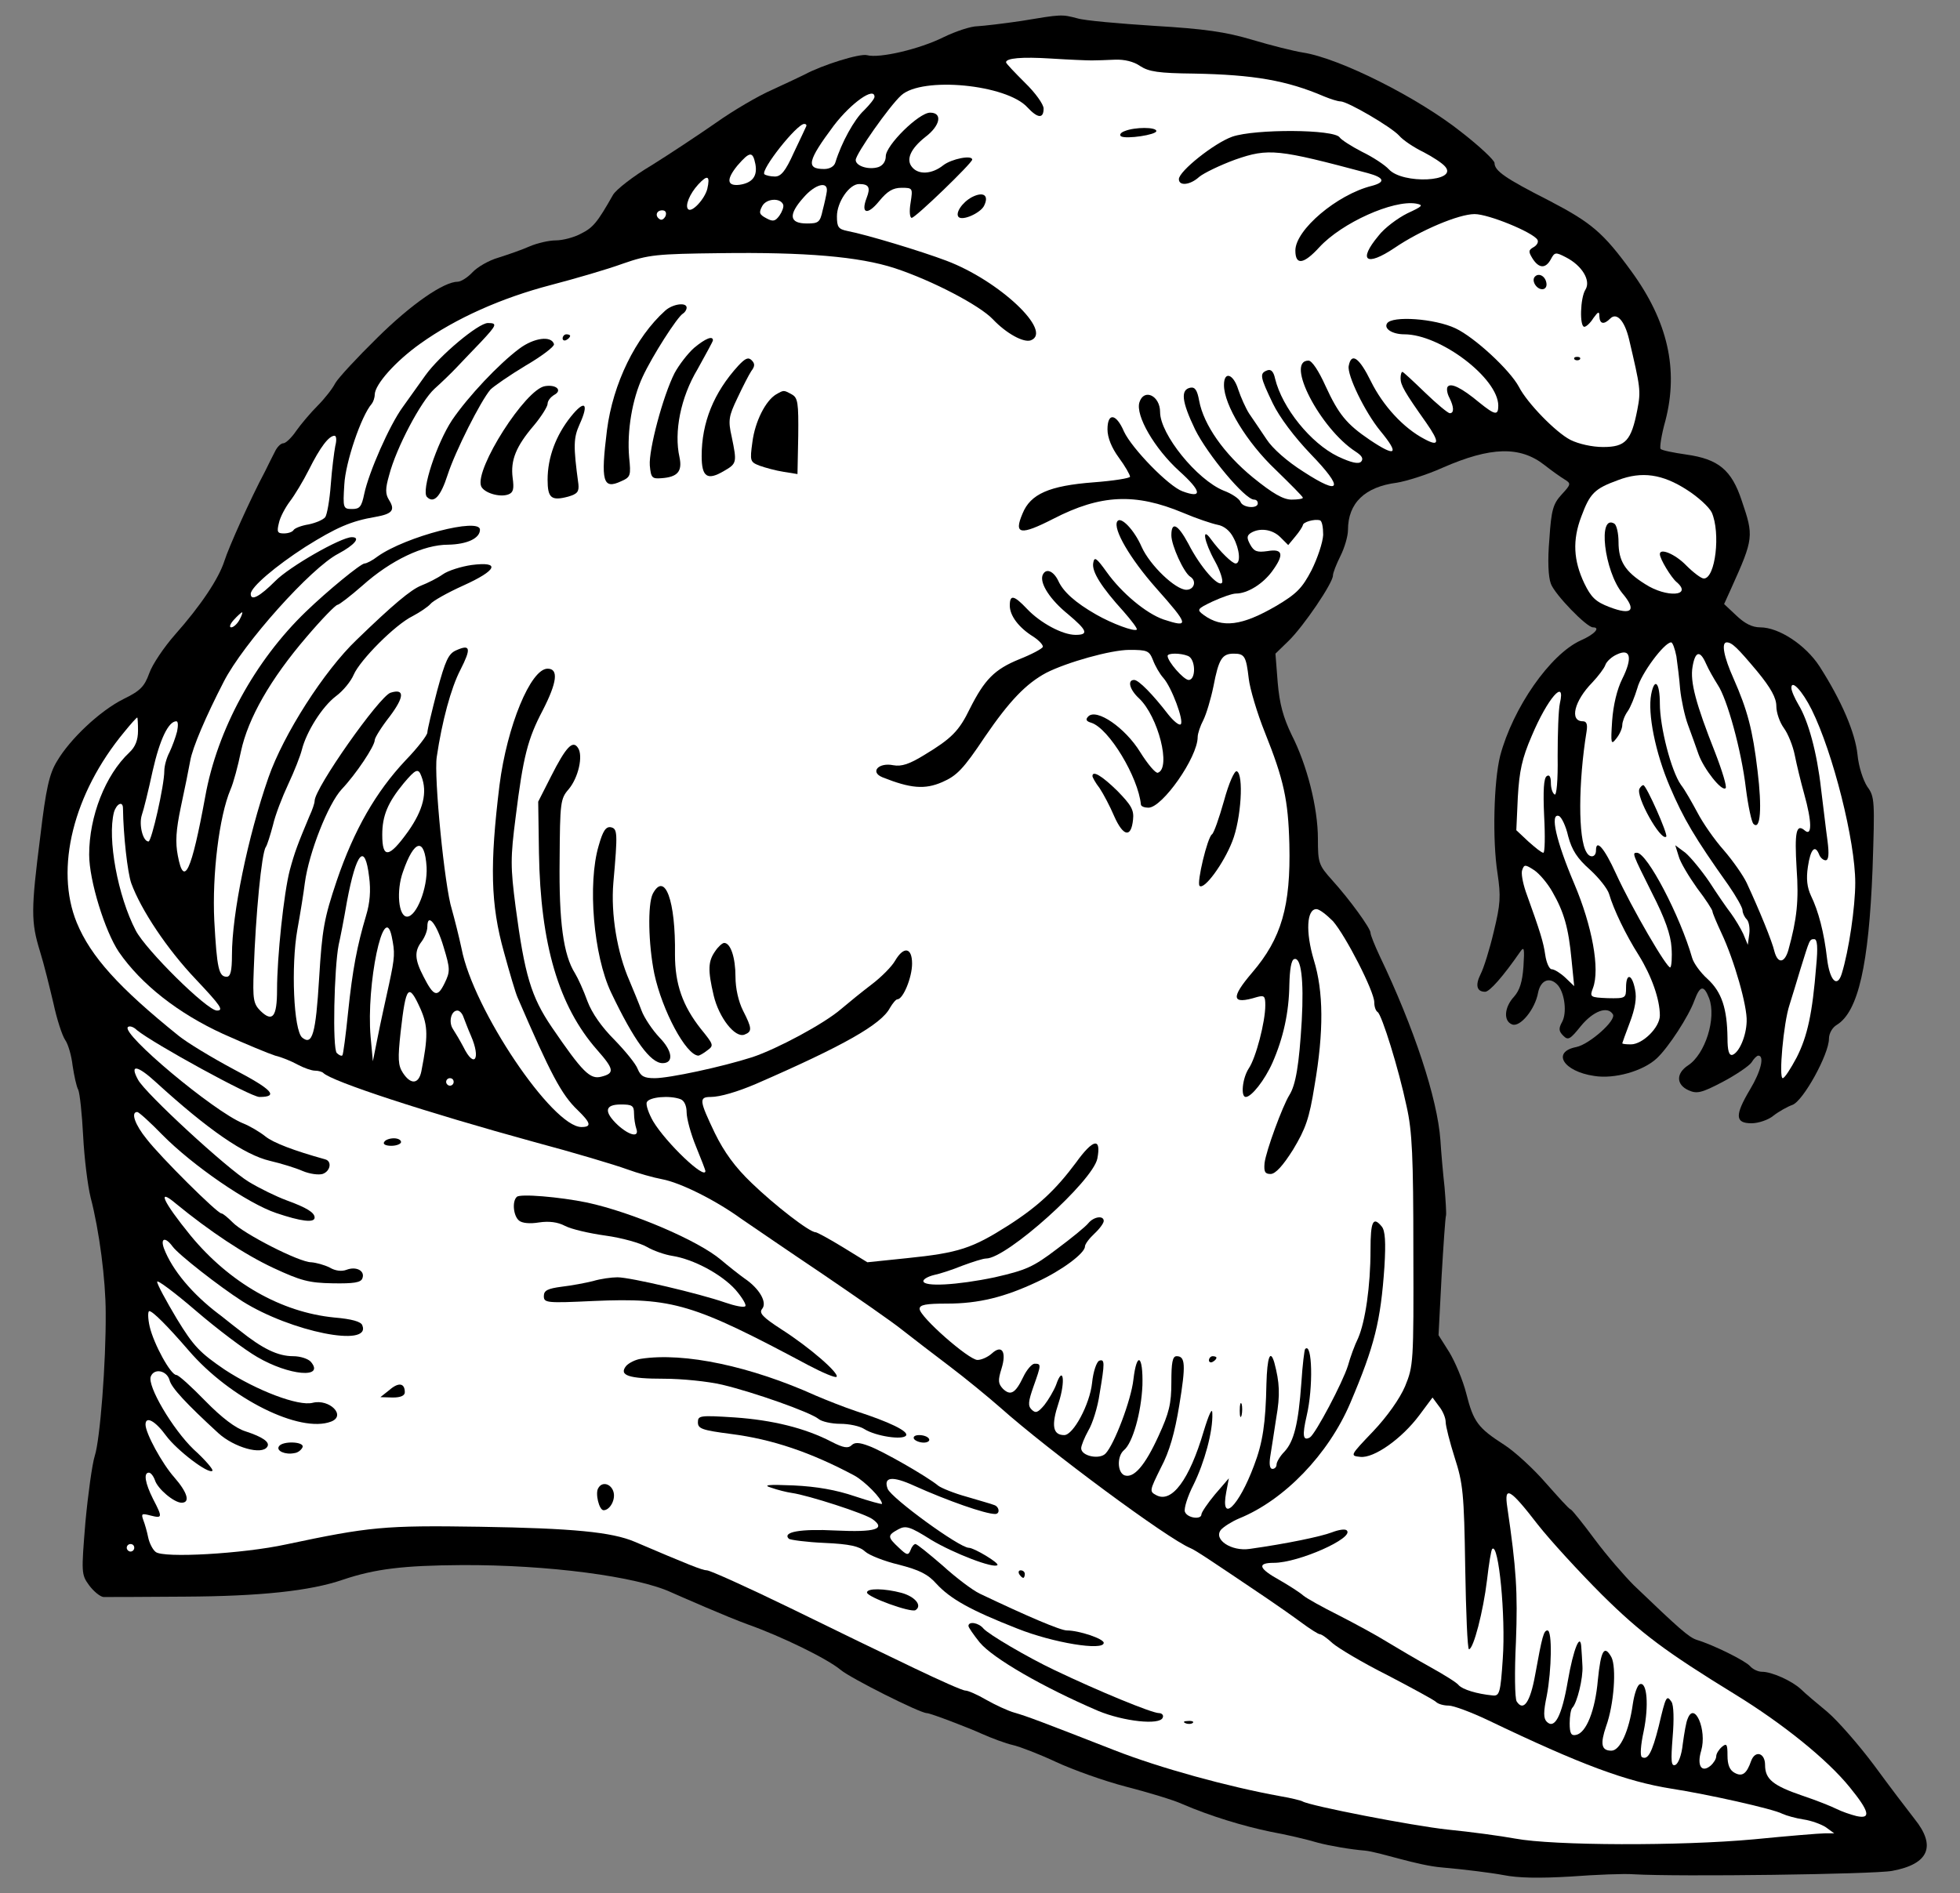 <?xml version="1.0" encoding="UTF-8" standalone="no"?>
<!DOCTYPE svg PUBLIC "-//W3C//DTD SVG 1.1//EN" "http://www.w3.org/Graphics/SVG/1.1/DTD/svg11.dtd">
<svg xmlns:xl="http://www.w3.org/1999/xlink" xmlns="http://www.w3.org/2000/svg" xmlns:dc="http://purl.org/dc/elements/1.1/" version="1.1" viewBox="49.5 81 265.5 256.5" width="265.5" height="256.5">
  <rect x="49.5" y="81" width="265.5" height="256.5" fill="#808080" stroke="none"/>
  <defs>
    <clipPath id="artboard_clip_path">
      <path d="M 49.5 81 L 315 81 L 315 337.5 L 49.5 337.5 Z"/>
    </clipPath>
  </defs>
  <g id="Cap,_Albanian" stroke="none" stroke-opacity="1" fill-opacity="1" stroke-dasharray="none" fill="none">
    <title>Cap, Albanian</title>
    <g id="Cap,_Albanian_Art" clip-path="url(#artboard_clip_path)">
      <title>Art</title>
      <g id="Group_111">
        <g id="Graphic_178">
          <path d="M 187.812 83.843 C 185.419 84.199 182.773 84.505 181.907 84.555 C 181.042 84.555 179.006 85.217 177.326 86.032 C 174.069 87.66 168.622 88.933 166.942 88.475 C 165.975 88.22 160.885 89.798 158.442 91.122 C 157.933 91.376 155.999 92.292 154.115 93.158 C 152.232 93.972 148.771 96.008 146.48 97.637 C 144.139 99.266 140.22 101.862 137.776 103.389 C 135.282 104.865 132.941 106.697 132.534 107.41 C 130.396 111.177 129.836 111.838 128.207 112.653 C 127.291 113.162 125.713 113.569 124.797 113.569 C 123.88 113.569 122.302 113.925 121.234 114.383 C 120.216 114.841 118.281 115.503 117.009 115.91 C 115.736 116.267 114.158 117.183 113.497 117.895 C 112.835 118.608 111.919 119.168 111.512 119.168 C 109.628 119.168 105.251 122.171 100.619 126.752 C 97.87 129.45 95.325 132.199 94.918 132.911 C 94.562 133.624 93.493 134.998 92.526 135.965 C 91.558 136.932 90.235 138.51 89.624 139.376 C 89.013 140.292 88.199 141.055 87.894 141.055 C 87.537 141.055 87.028 141.564 86.723 142.226 C 86.417 142.837 85.807 144.007 85.399 144.873 C 83.414 148.589 80.462 155.206 79.902 156.987 C 79.139 159.38 76.746 162.993 73.183 167.015 C 71.707 168.694 70.129 171.036 69.722 172.206 C 69.06 174.039 68.5 174.599 66.21 175.719 C 63.054 177.297 58.982 181.114 57.2 184.168 C 56.182 185.848 55.724 187.833 54.961 194.297 C 53.688 204.274 53.688 205.903 54.91 209.873 C 55.47 211.655 56.233 214.81 56.742 216.948 C 57.2 219.086 57.913 221.275 58.32 221.886 C 58.727 222.445 59.186 224.023 59.338 225.398 C 59.542 226.721 59.847 228.197 60.102 228.655 C 60.305 229.113 60.611 231.913 60.764 234.916 C 60.916 237.868 61.374 241.635 61.782 243.264 C 62.952 247.743 63.818 254.411 63.818 258.89 C 63.868 265.609 63.054 276.044 62.341 278.233 C 61.985 279.352 61.425 283.425 61.069 287.242 C 60.509 294.114 60.509 294.317 61.578 295.793 C 62.189 296.608 63.054 297.32 63.512 297.371 C 63.97 297.371 68.959 297.371 74.558 297.32 C 84.687 297.269 91.508 296.557 95.936 295.03 C 100.313 293.554 104.131 293.096 112.071 293.045 C 123.677 292.994 135.791 294.572 140.474 296.76 C 141.747 297.32 148.109 300.12 150.807 301.087 C 155.388 302.716 161.547 305.719 163.379 307.246 C 164.703 308.366 174.119 313.1 175.036 313.1 C 175.545 313.1 180.94 315.187 182.365 315.848 C 183.841 316.51 185.776 317.223 186.692 317.426 C 187.608 317.63 190.255 318.648 192.545 319.717 C 194.836 320.786 199.112 322.313 202.064 323.076 C 205.016 323.84 208.426 324.858 209.648 325.418 C 213.415 327.046 217.945 328.421 221.661 329.184 C 223.646 329.541 226.496 330.202 228.023 330.66 C 229.55 331.068 232.452 331.577 234.386 331.729 C 236.422 331.933 241.512 333.765 244.922 334.02 C 247.824 334.274 251.488 334.732 253.117 335.038 C 255.153 335.445 257.953 335.496 262.279 335.241 C 265.69 334.987 269.507 334.834 270.78 334.936 C 276.888 335.292 303.356 334.936 305.8 334.478 C 310.788 333.562 311.806 331.118 308.854 327.454 C 307.937 326.283 305.494 323.076 303.407 320.226 C 301.32 317.426 298.47 314.169 297.045 312.947 C 295.619 311.776 293.991 310.402 293.431 309.842 C 292.209 308.722 289.511 307.501 288.188 307.501 C 287.628 307.501 286.915 307.144 286.559 306.737 C 285.948 306.024 281.673 303.887 279.331 303.174 C 278.262 302.818 276.99 301.698 270.831 295.793 C 269.558 294.521 267.166 291.772 265.537 289.584 C 263.959 287.446 262.483 285.613 262.279 285.511 C 262.025 285.461 260.549 283.781 258.869 281.897 C 257.24 280.014 254.695 277.673 253.27 276.757 C 249.707 274.466 249.096 273.652 248.129 269.834 C 247.671 268.002 246.602 265.507 245.839 264.235 L 244.362 261.894 L 244.77 254.055 C 245.024 249.728 245.279 245.911 245.38 245.656 C 245.431 245.351 245.329 243.671 245.177 241.839 C 244.973 240.006 244.719 237.156 244.617 235.476 C 244.21 229.826 241.054 220.257 236.371 210.484 C 235.709 209.059 235.149 207.684 235.149 207.379 C 235.149 206.768 232.35 202.9 229.957 200.253 C 228.125 198.217 228.023 197.911 228.023 194.654 C 228.023 190.429 226.547 184.626 224.46 180.554 C 223.34 178.213 222.831 176.431 222.577 173.479 L 222.271 169.56 L 224.053 167.829 C 226.089 165.844 230.059 159.99 230.059 158.972 C 230.059 158.616 230.517 157.445 231.077 156.325 C 231.637 155.206 232.095 153.628 232.095 152.813 C 232.095 149.148 234.386 146.96 238.712 146.4 C 239.985 146.196 242.784 145.331 244.922 144.364 C 251.438 141.513 255.408 141.412 258.716 144.007 C 259.683 144.771 260.905 145.636 261.414 145.942 C 262.33 146.502 262.33 146.603 261.058 147.978 C 259.887 149.25 259.633 150.065 259.378 154.035 C 259.124 156.936 259.225 159.176 259.582 160.092 C 260.091 161.517 264.417 165.997 265.283 165.997 C 266.351 165.997 265.486 166.964 263.603 167.778 C 259.48 169.661 254.441 176.889 252.71 183.405 C 251.845 186.866 251.641 194.806 252.354 199.337 C 252.812 202.441 252.761 203.459 251.845 207.226 C 251.285 209.619 250.47 212.214 250.063 212.978 C 249.3 214.505 249.554 215.37 250.674 215.37 C 251.285 215.37 253.117 213.283 255.408 209.975 C 255.968 209.16 256.019 209.466 255.866 211.96 C 255.713 214.047 255.357 215.167 254.593 216.032 C 253.27 217.457 253.117 219.341 254.339 219.799 C 255.408 220.206 257.444 217.763 257.851 215.472 C 258.207 213.741 259.48 213.283 260.549 214.505 C 261.465 215.625 261.77 218.221 261.109 219.442 C 260.6 220.359 260.651 220.715 261.261 221.326 C 261.923 221.987 262.178 221.835 263.654 220.002 C 265.333 217.966 267.268 217.254 267.98 218.424 C 268.489 219.239 264.774 222.496 263.043 222.853 C 259.633 223.514 261.261 226.161 265.435 226.772 C 268.184 227.23 272.103 226.11 273.936 224.38 C 275.514 222.904 278.262 218.679 279.026 216.541 C 279.789 214.505 280.298 214.403 281.011 216.236 C 282.029 218.933 280.502 223.82 278.16 225.347 C 276.532 226.416 276.532 227.943 278.211 228.706 C 279.331 229.215 279.942 229.113 282.843 227.586 C 284.676 226.619 286.457 225.398 286.763 224.94 C 287.068 224.431 287.475 224.023 287.679 224.023 C 288.544 224.023 288.035 226.161 286.559 228.604 C 284.472 232.117 284.523 233.186 286.763 233.186 C 287.679 233.186 289.053 232.727 289.715 232.167 C 290.428 231.608 291.598 230.946 292.311 230.691 C 293.787 230.131 297.248 223.82 297.248 221.733 C 297.248 221.02 297.706 220.206 298.317 219.85 C 301.218 218.068 302.644 211.705 303.153 198.777 C 303.458 189.513 303.458 188.953 302.44 187.578 C 301.88 186.713 301.269 184.881 301.117 183.252 C 300.811 180.3 298.979 175.973 295.976 171.29 C 294.092 168.389 290.478 165.997 287.933 165.997 C 286.864 165.997 285.846 165.488 284.727 164.419 L 283.047 162.841 L 284.014 160.703 C 287.068 153.933 287.068 153.628 285.439 148.843 C 284.065 144.669 282.283 143.193 277.906 142.582 C 276.175 142.328 274.597 142.022 274.445 141.819 C 274.292 141.666 274.546 139.935 275.106 137.95 C 276.888 131.028 275.412 124.513 270.474 117.743 C 266.657 112.5 265.079 111.177 259.327 108.173 C 253.423 105.17 251.947 104.152 251.947 103.083 C 251.947 102.727 249.961 100.844 247.467 98.909 C 241.665 94.278 230.975 88.882 225.987 88.119 C 224.715 87.915 221.661 87.151 219.116 86.388 C 215.502 85.319 212.702 84.912 205.881 84.505 C 201.148 84.199 196.414 83.792 195.447 83.487 C 193.309 82.927 193.309 82.927 187.812 83.843 Z" fill="black"/>
        </g>
        <g id="Graphic_177">
          <path d="M 197.381 89.187 C 197.992 89.187 199.417 89.137 200.537 89.086 C 201.809 89.035 203.082 89.34 203.947 89.951 C 205.118 90.714 206.441 90.918 211.226 90.969 C 219.319 91.122 223.798 91.885 228.889 94.074 C 229.754 94.43 230.721 94.736 231.077 94.736 C 232.044 94.736 237.949 98.197 239.018 99.368 C 239.527 99.978 241.054 100.996 242.326 101.607 C 243.599 102.269 244.922 103.134 245.279 103.592 C 247.009 105.628 239.527 105.985 237.643 103.949 C 237.084 103.338 235.455 102.269 233.979 101.556 C 232.502 100.793 231.179 99.927 230.975 99.622 C 230.263 98.502 219.523 98.451 216.418 99.52 C 213.975 100.386 209.19 104.203 209.19 105.272 C 209.19 106.239 210.717 106.086 211.939 104.967 C 212.549 104.458 214.738 103.389 216.825 102.625 C 221.355 101.047 222.577 101.2 234.793 104.458 C 237.033 105.068 237.236 105.679 235.302 106.188 C 230.619 107.359 224.969 112.144 224.969 114.943 C 224.969 116.979 226.089 116.827 228.227 114.485 C 231.281 111.177 238.203 108.072 241.308 108.581 C 242.377 108.784 242.225 108.937 240.138 109.904 C 238.814 110.566 237.033 111.889 236.218 112.958 C 233.419 116.317 234.539 117.183 238.407 114.587 C 241.919 112.195 247.111 110.006 249.249 110.006 C 251.132 110.006 257.088 112.449 257.749 113.467 C 257.953 113.772 257.698 114.231 257.24 114.485 C 256.528 114.892 256.528 115.096 257.088 116.012 C 257.953 117.386 258.869 117.437 259.582 116.114 C 260.091 115.147 260.243 115.147 261.618 115.859 C 263.806 116.979 265.028 119.015 264.265 120.237 C 263.552 121.357 263.45 125.276 264.112 125.276 C 264.366 125.276 264.926 124.767 265.333 124.105 C 265.995 123.189 266.148 123.138 266.148 123.851 C 266.199 124.92 266.759 125.022 267.624 124.156 C 268.489 123.291 269.558 124.411 270.169 126.956 C 271.696 133.471 271.798 133.929 271.289 136.525 C 270.474 140.699 269.711 141.564 266.657 141.564 C 265.181 141.564 263.348 141.157 262.228 140.597 C 260.243 139.579 256.375 135.609 255.255 133.42 C 254.034 131.13 249.249 126.701 246.653 125.48 C 243.853 124.156 238.051 123.749 237.389 124.818 C 236.931 125.531 238.102 126.294 239.73 126.294 C 244.617 126.294 252.456 132.249 252.456 135.965 C 252.456 137.339 251.997 137.238 249.911 135.558 C 247.467 133.522 245.991 132.809 245.584 133.42 C 245.431 133.675 245.533 134.336 245.839 134.896 C 246.449 136.118 246.5 136.983 245.889 136.983 C 245.635 136.983 244.108 135.711 242.53 134.184 C 240.952 132.657 239.578 131.384 239.476 131.384 C 239.323 131.384 239.221 131.791 239.221 132.249 C 239.221 133.166 239.73 134.082 242.683 138.256 C 244.566 140.953 244.464 141.564 242.479 140.495 C 239.629 139.019 236.829 135.965 235.2 132.657 C 233.622 129.45 232.553 128.686 232.197 130.57 C 231.943 131.791 234.386 136.83 236.473 139.376 C 239.12 142.582 238.611 142.989 235.048 140.597 C 231.892 138.459 230.823 137.136 229.041 133.267 C 228.125 131.231 227.209 129.857 226.751 129.857 C 223.544 129.857 228.329 139.07 233.113 142.175 C 233.979 142.735 234.233 143.142 233.877 143.549 C 233.521 143.906 232.553 143.702 230.721 142.837 C 227.056 141.055 223.188 136.271 222.221 132.3 C 222.017 131.333 221.661 130.977 221.152 131.18 C 220.083 131.588 220.185 132.046 221.915 135.66 C 222.831 137.543 224.816 140.19 227.056 142.531 C 231.586 147.214 231.179 148.232 226.089 144.924 C 223.9 143.549 221.864 141.768 221.05 140.495 C 220.286 139.325 219.217 137.798 218.708 137.034 C 218.25 136.321 217.589 134.845 217.232 133.776 C 216.571 131.639 215.298 131.231 215.298 133.166 C 215.298 135.863 218.403 140.953 222.271 144.618 C 224.308 146.603 225.987 148.283 225.987 148.436 C 225.987 148.589 225.275 148.69 224.46 148.69 C 223.34 148.69 221.915 147.876 219.217 145.687 C 215.298 142.48 212.549 138.561 211.939 135.303 C 211.684 133.878 211.379 133.42 210.768 133.522 C 209.394 133.776 209.546 135.354 211.379 139.172 C 213.058 142.582 218.149 148.69 219.37 148.69 C 219.676 148.69 219.879 148.894 219.879 149.199 C 219.879 149.963 217.843 149.81 217.538 148.996 C 217.385 148.589 216.367 147.876 215.247 147.469 C 211.633 145.993 206.645 139.834 206.645 136.83 C 206.645 134.591 204.456 133.573 203.845 135.507 C 203.286 137.289 205.881 141.768 209.241 144.822 C 212.244 147.52 212.448 148.589 209.699 147.571 C 207.816 146.909 202.827 141.768 201.758 139.477 C 200.69 136.983 199.519 136.881 199.519 139.172 C 199.519 140.292 200.079 141.666 201.046 142.989 C 201.911 144.16 202.573 145.331 202.573 145.585 C 202.573 145.789 200.333 146.145 197.636 146.349 C 191.629 146.807 189.084 147.927 188.015 150.574 C 186.794 153.424 187.71 153.577 192.189 151.286 C 198.603 147.978 203.286 147.774 209.75 150.472 C 211.531 151.235 213.669 151.948 214.433 152.101 C 215.298 152.253 216.112 152.915 216.571 153.831 C 217.436 155.409 217.589 157.343 216.876 157.343 C 216.418 157.343 214.789 155.766 213.517 154.035 C 212.244 152.253 212.6 154.391 214.076 157.038 C 214.789 158.311 215.196 159.634 215.044 159.939 C 214.585 160.652 212.091 157.852 210.463 154.646 C 209.037 151.999 208.172 151.592 208.172 153.526 C 208.172 154.9 209.852 158.565 210.717 159.125 C 211.633 159.685 211.277 160.907 210.208 160.907 C 208.732 160.907 205.271 157.598 204.151 155.104 C 203.133 152.762 201.3 150.879 200.842 151.643 C 200.231 152.661 202.573 156.682 206.085 160.652 C 210.564 165.691 210.666 166.098 207.103 164.928 C 204.762 164.113 201.453 161.365 199.417 158.514 C 197.992 156.529 197.737 156.376 197.585 157.293 C 197.381 158.463 198.704 160.55 201.708 163.859 C 202.776 165.08 203.591 166.149 203.489 166.302 C 203.133 166.607 200.13 165.488 197.992 164.266 C 195.141 162.637 193.513 161.161 192.851 159.685 C 192.189 158.311 191.12 157.903 190.713 158.972 C 190.357 160.092 191.782 162.281 194.174 164.215 C 196.77 166.404 197.025 167.015 195.192 167.015 C 193.411 167.015 190.408 165.386 188.626 163.502 C 186.845 161.619 186.285 161.517 186.285 163.044 C 186.285 164.419 187.506 166.047 189.491 167.269 C 190.255 167.778 190.815 168.389 190.764 168.643 C 190.662 168.898 189.237 169.661 187.557 170.323 C 184.198 171.697 182.874 173.072 180.889 176.991 C 179.413 180.045 178.395 181.063 174.679 183.303 C 172.694 184.524 171.625 184.881 170.505 184.677 C 168.52 184.27 167.299 185.593 169.029 186.306 C 172.847 187.833 174.781 187.986 177.123 186.968 C 179.108 186.102 179.973 185.237 182.925 180.809 C 186.234 175.973 188.473 173.632 191.222 172.156 C 194.022 170.73 199.977 169.051 202.471 169.051 C 204.914 169.051 205.169 169.152 205.678 170.425 C 205.983 171.239 206.594 172.308 207.103 172.868 C 208.223 174.141 209.903 178.671 209.444 179.129 C 209.241 179.333 208.477 178.722 207.714 177.755 C 205.678 175.108 203.744 173.123 203.133 173.123 C 202.166 173.123 202.522 174.446 203.794 175.617 C 206.39 178.06 208.172 185.084 206.34 185.695 C 206.034 185.797 204.965 184.524 203.947 182.896 C 201.911 179.587 198.043 176.94 196.923 178.06 C 196.516 178.467 196.618 178.722 197.33 178.925 C 199.722 179.689 203.693 186.306 204.049 190.022 C 204.1 190.276 204.558 190.429 205.067 190.429 C 206.95 190.429 211.735 183.608 211.735 180.86 C 211.735 180.401 212.091 179.333 212.499 178.569 C 212.906 177.755 213.517 175.719 213.873 173.988 C 214.585 170.272 215.044 169.56 216.621 169.56 C 218.098 169.56 218.301 169.916 218.657 172.97 C 218.81 174.293 219.777 177.602 220.846 180.249 C 223.391 186.611 224.002 189.36 224.155 195.366 C 224.358 203.765 223.086 208.142 219.116 212.774 C 216.163 216.236 216.316 217.152 219.777 216.083 C 220.744 215.828 220.897 215.93 220.897 217.203 C 220.897 219.442 219.625 224.329 218.657 225.754 C 217.792 227.077 217.538 229.622 218.25 229.622 C 219.014 229.622 220.795 227.383 221.864 224.99 C 223.34 221.631 224.104 218.17 224.155 214.403 C 224.206 212.367 224.409 211.044 224.816 210.942 C 225.733 210.637 226.14 213.691 225.834 219.29 C 225.478 225.296 225.02 227.994 224.155 229.368 C 223.239 230.844 220.999 236.901 220.795 238.581 C 220.694 239.752 220.846 240.057 221.61 240.057 C 222.271 240.057 223.289 238.937 224.664 236.749 C 226.344 233.949 226.853 232.575 227.565 228.095 C 228.838 220.715 228.787 215.319 227.463 211.044 C 226.344 207.277 226.496 204.172 227.82 204.172 C 228.227 204.172 229.194 204.936 230.059 205.801 C 231.79 207.786 235.658 215.319 235.658 216.796 C 235.658 217.406 235.862 217.966 236.116 218.119 C 236.676 218.475 238.967 225.805 240.036 230.895 C 240.799 234.254 240.952 237.767 240.952 250.492 C 241.003 265.66 240.952 266.067 239.832 268.816 C 239.12 270.496 237.389 272.939 235.506 274.924 C 232.35 278.233 232.35 278.233 233.775 278.385 C 235.607 278.589 239.374 275.942 241.766 272.735 L 243.548 270.343 L 244.413 271.514 C 244.922 272.125 245.329 273.092 245.329 273.652 C 245.329 274.211 245.889 276.4 246.551 278.487 C 247.671 281.948 247.824 283.323 247.976 293.35 C 248.078 299.458 248.282 304.447 248.485 304.447 C 249.096 304.447 250.42 299.306 250.929 295.081 C 251.183 292.892 251.488 290.958 251.641 290.856 C 252.506 289.991 253.474 299.967 253.066 305.719 C 252.761 310.402 252.608 310.809 251.692 310.707 C 249.554 310.504 247.62 309.893 247.111 309.333 C 246.857 308.977 245.126 307.908 243.293 306.89 C 241.461 305.872 238.865 304.345 237.44 303.479 C 236.066 302.614 233.062 300.985 230.874 299.865 C 228.634 298.746 226.445 297.524 226.038 297.168 C 225.58 296.76 224.155 295.844 222.831 295.081 C 219.981 293.503 219.726 292.739 222.068 292.739 C 225.376 292.739 232.961 289.38 231.943 288.362 C 231.739 288.107 230.823 288.26 229.907 288.616 C 228.43 289.176 223.849 290.143 218.759 290.856 C 216.316 291.212 213.822 289.584 214.891 288.26 C 215.247 287.853 216.367 287.14 217.334 286.733 C 223.493 284.239 229.448 278.029 232.401 271.107 C 235.709 263.319 236.524 260.01 237.033 252.63 C 237.236 249.27 237.134 247.743 236.676 247.183 C 235.506 245.758 235.149 246.42 235.149 250.339 C 235.149 255.276 234.437 260.061 233.47 262.301 C 233.012 263.217 232.401 264.897 232.095 266.016 C 231.383 268.307 227.718 275.229 226.954 275.738 C 225.987 276.298 225.885 275.484 226.496 272.837 C 227.412 268.969 227.26 262.759 226.293 263.777 C 226.191 263.879 225.936 265.915 225.784 268.307 C 225.376 273.957 224.766 276.298 223.493 277.673 C 222.882 278.284 222.424 279.098 222.424 279.403 C 222.424 279.76 222.17 280.014 221.864 280.014 C 221.508 280.014 221.406 279.403 221.559 278.385 C 221.712 277.469 222.068 275.128 222.373 273.143 C 222.933 269.936 222.831 268.307 222.119 265.609 C 221.559 263.726 221.152 264.897 221.05 268.46 C 220.948 273.855 220.541 276.502 219.37 279.556 C 217.283 285.155 214.789 287.497 215.603 283.17 L 215.96 281.287 L 214.076 283.475 C 213.058 284.697 212.244 285.919 212.244 286.173 C 212.244 286.937 210.31 286.682 210.004 285.817 C 209.852 285.41 210.361 283.73 211.175 282.152 C 212.651 279.149 213.822 274.924 213.72 272.481 C 213.72 271.616 213.262 272.583 212.549 274.924 C 210.615 281.49 208.223 284.697 206.136 283.577 C 205.169 283.068 205.22 282.966 206.747 279.861 C 207.917 277.673 208.63 275.128 209.241 271.412 C 210.157 265.864 210.055 264.744 208.885 264.744 C 208.325 264.744 208.172 265.609 208.172 268.256 C 208.172 271.208 207.867 272.43 206.441 275.535 C 204.609 279.556 203.082 281.338 201.809 280.879 C 200.842 280.472 200.791 278.284 201.758 277.469 C 202.929 276.502 204.1 272.379 204.253 268.663 C 204.354 264.591 203.489 264.031 203.031 267.9 C 202.726 270.699 200.435 276.706 199.264 277.927 C 198.45 278.793 195.956 278.284 195.956 277.215 C 195.956 276.858 196.414 275.738 196.923 274.822 C 197.483 273.906 198.195 271.666 198.45 269.834 C 199.163 265.609 199.163 265.1 198.399 265.355 C 198.043 265.507 197.585 266.831 197.432 268.358 C 197.127 271.259 194.887 275.433 193.665 275.433 C 192.087 275.433 191.884 274.11 192.902 271.056 C 193.869 268.103 193.513 265.813 192.545 268.663 C 192.24 269.427 191.527 270.648 190.968 271.361 C 190.102 272.379 189.797 272.532 189.237 271.972 C 188.728 271.463 188.779 270.903 189.491 268.867 C 190.56 265.864 190.56 265.762 189.644 265.762 C 189.288 265.762 188.575 266.576 188.117 267.543 C 187.048 269.783 186.386 270.139 185.368 269.172 C 184.707 268.46 184.656 268.053 185.165 266.424 C 185.877 264.133 185.216 263.115 183.841 264.388 C 183.332 264.846 182.467 265.253 181.907 265.253 C 180.736 265.253 174.069 259.399 174.069 258.33 C 174.069 257.771 174.934 257.618 177.784 257.618 C 182.06 257.618 185.572 256.753 190 254.666 C 193.309 253.139 196.465 250.797 196.465 249.881 C 196.465 249.576 197.025 248.812 197.737 248.15 C 198.45 247.489 199.01 246.725 199.01 246.42 C 199.01 245.656 197.686 245.809 196.923 246.725 C 196.567 247.183 194.632 248.761 192.647 250.237 C 189.44 252.68 188.473 253.088 184.249 254.055 C 179.159 255.124 174.577 255.378 174.577 254.564 C 174.577 254.309 175.188 253.953 176.003 253.749 C 176.766 253.597 178.497 253.037 179.871 252.477 C 181.245 251.968 182.671 251.51 183.078 251.51 C 185.877 251.51 197.534 241.024 198.145 237.97 C 198.704 235.069 197.585 235.272 195.243 238.53 C 192.545 242.144 190.204 244.384 186.081 247.03 C 181.195 250.135 179.362 250.746 172.389 251.459 L 166.993 252.019 L 163.685 249.983 C 161.852 248.863 160.173 247.947 159.969 247.947 C 159.155 247.947 154.421 244.282 151.316 241.279 C 149.076 239.141 147.6 237.105 146.328 234.509 C 144.241 230.131 144.139 229.622 145.768 229.622 C 147.04 229.622 149.433 228.91 151.927 227.841 C 163.736 222.7 168.877 219.799 170.047 217.559 C 170.404 216.948 170.862 216.388 171.065 216.388 C 171.829 216.388 173.05 213.436 173.05 211.553 C 173.05 209.364 171.931 209.16 170.76 211.145 C 170.302 211.96 168.877 213.385 167.604 214.352 C 166.332 215.319 164.448 216.846 163.43 217.712 C 161.14 219.697 154.777 223.107 151.418 224.227 C 147.295 225.55 140.169 227.077 138.184 227.077 C 136.758 227.077 136.3 226.823 135.893 225.856 C 135.638 225.143 134.213 223.413 132.737 221.886 C 131.006 220.155 129.683 218.272 129.072 216.643 C 128.563 215.218 127.8 213.538 127.393 212.876 C 125.815 210.382 125.204 205.903 125.306 197.504 C 125.357 189.767 125.407 189.207 126.527 187.935 C 127.851 186.357 128.512 183.405 127.8 182.336 C 127.087 181.216 126.171 182.183 124.135 186.204 L 122.404 189.615 L 122.506 196.537 C 122.71 208.906 125.153 217.304 130.396 223.26 C 132.686 225.856 132.788 226.416 130.956 226.874 C 129.429 227.281 128.411 226.263 124.237 220.155 C 121.437 216.032 120.572 213.08 119.35 203.918 C 118.638 198.42 118.638 197.25 119.35 191.701 C 120.368 183.506 120.979 181.114 123.015 177.246 C 124.949 173.479 125.204 171.596 123.677 171.596 C 121.386 171.596 118.18 179.383 117.162 187.375 C 115.838 198.166 115.94 203.51 117.772 210.026 C 118.536 212.825 119.35 215.574 119.605 216.134 C 124.084 226.518 125.56 229.317 127.749 231.404 C 129.53 233.135 129.683 233.695 128.258 233.695 C 124.338 233.695 113.598 217.763 112.021 209.517 C 111.664 207.837 111.053 205.445 110.697 204.172 C 109.73 201.169 108.254 186.204 108.661 183.557 C 109.374 178.722 110.595 174.192 111.868 171.748 C 113.344 168.847 113.242 168.236 111.308 169.102 C 110.239 169.56 109.832 170.476 108.712 174.599 C 107.999 177.347 107.389 179.892 107.389 180.249 C 107.389 180.605 106.065 182.336 104.436 184.015 C 100.415 188.291 97.463 193.432 95.121 200.304 C 93.391 205.445 93.136 206.921 92.729 213.538 C 92.271 221.071 91.813 222.7 90.439 221.58 C 89.268 220.613 88.912 211.858 89.777 206.972 C 90.184 204.732 90.642 201.882 90.795 200.609 C 91.355 196.486 93.951 189.92 95.783 187.935 C 97.717 185.899 100.262 182.081 100.262 181.267 C 100.262 180.961 101.179 179.485 102.299 178.06 C 104.284 175.413 104.335 174.243 102.4 174.853 C 100.873 175.362 92.118 187.782 92.118 189.513 C 92.118 189.818 91.813 190.734 91.406 191.6 C 89.828 195.366 89.421 196.435 88.759 198.878 C 87.945 201.983 87.028 210.687 87.028 215.116 C 87.028 218.781 86.417 219.544 84.789 217.966 C 83.822 216.999 83.72 216.388 83.872 212.418 C 84.127 204.936 84.941 196.537 85.501 195.774 C 85.705 195.468 86.112 194.145 86.468 192.821 C 86.774 191.447 87.741 188.953 88.555 187.222 C 89.37 185.492 90.184 183.405 90.388 182.59 C 90.999 180.147 93.136 176.737 95.02 175.311 C 95.987 174.599 97.056 173.275 97.412 172.41 C 98.277 170.425 103.011 165.64 105.403 164.47 C 106.371 163.961 107.49 163.197 107.796 162.841 C 108.101 162.434 110.086 161.314 112.224 160.347 C 116.856 158.26 117.365 157.038 113.395 157.547 C 111.97 157.751 110.188 158.311 109.475 158.82 C 108.763 159.329 107.439 159.99 106.523 160.347 C 105.149 160.907 102.757 162.892 97.819 167.676 C 93.391 171.901 87.894 180.503 85.858 186.357 C 83.058 194.399 80.92 204.834 80.92 210.382 C 80.92 212.571 80.717 213.334 80.208 213.334 C 79.139 213.334 78.884 212.214 78.528 205.75 C 78.222 199.489 79.19 191.6 80.717 187.986 C 81.124 187.069 81.735 184.779 82.142 182.794 C 83.109 178.315 86.112 173.021 91.049 167.269 C 93.085 164.877 94.969 162.943 95.223 162.943 C 95.427 162.943 96.954 161.772 98.583 160.347 C 102.451 156.885 106.88 154.798 110.188 154.798 C 112.784 154.748 114.515 153.933 114.515 152.762 C 114.515 151.083 104.487 153.679 100.67 156.376 C 99.957 156.936 99.143 157.343 98.888 157.343 C 98.379 157.343 93.849 161.059 90.948 163.859 C 84.025 170.527 78.935 179.842 77.306 188.902 C 75.423 199.184 74.405 201.271 73.591 196.944 C 73.234 195.112 73.336 193.483 73.998 190.327 C 74.507 187.986 75.067 185.186 75.27 184.066 C 75.576 182.285 77.408 178.009 79.8 173.377 C 82.447 168.185 91.66 157.903 95.325 156.02 C 97.514 154.849 98.43 153.78 97.158 153.78 C 95.681 153.78 88.657 157.802 86.774 159.736 C 84.687 161.823 83.465 162.484 83.465 161.466 C 83.465 160.55 86.825 157.7 90.846 155.104 C 95.071 152.457 97.056 151.592 100.364 151.032 C 102.655 150.625 103.062 150.116 102.197 148.741 C 101.688 147.927 101.688 147.214 102.197 145.433 C 103.164 141.666 106.523 135.354 108.356 133.675 C 109.272 132.86 110.646 131.537 111.41 130.722 C 112.122 129.959 113.598 128.432 114.667 127.312 C 116.805 125.022 116.907 124.767 115.584 124.767 C 114.311 124.767 109.068 129.144 107.134 131.842 C 106.32 133.013 104.894 134.947 104.08 136.118 C 102.248 138.612 99.448 145.025 98.837 147.927 C 98.481 149.657 98.226 149.963 97.208 149.963 C 95.987 149.963 95.936 149.861 96.14 146.654 C 96.292 143.651 98.43 137.339 99.855 135.711 C 100.059 135.456 100.262 134.896 100.262 134.438 C 100.313 133.064 103.062 129.959 106.421 127.567 C 111.257 124.105 117.467 121.357 124.084 119.626 C 127.393 118.761 131.77 117.488 133.857 116.725 C 137.369 115.503 138.387 115.401 147.091 115.299 C 158.544 115.147 165.873 115.758 170.709 117.336 C 175.799 119.015 182.213 122.375 183.994 124.258 C 185.827 126.192 188.168 127.465 189.135 127.108 C 192.189 125.938 184.859 119.015 177.682 116.317 C 174.323 115.045 166.942 112.805 164.296 112.296 C 163.074 112.042 162.87 111.787 162.87 110.311 C 162.87 108.377 164.55 105.934 165.873 105.934 C 167.197 105.934 167.451 106.392 166.892 107.817 C 166.077 109.955 166.993 110.209 168.571 108.275 C 169.691 106.901 170.455 106.443 171.625 106.443 C 173.152 106.443 173.152 106.494 172.847 108.479 C 172.643 109.65 172.745 110.515 173 110.515 C 173.509 110.515 181.195 103.083 181.195 102.625 C 181.195 101.963 178.395 102.523 177.275 103.389 C 175.748 104.61 173.916 104.712 173.05 103.643 C 172.185 102.625 172.847 101.149 174.832 99.571 C 176.868 98.044 177.224 96.263 175.494 96.263 C 173.967 96.263 169.487 100.691 169.487 102.167 C 169.487 102.88 169.08 103.44 168.469 103.643 C 167.146 104.05 165.415 103.491 165.415 102.676 C 165.415 101.862 169.996 95.346 171.574 93.921 C 174.425 91.325 185.877 92.445 188.677 95.55 C 190.051 97.026 190.866 97.128 190.866 95.703 C 190.866 95.143 189.746 93.565 188.321 92.191 C 186.946 90.816 185.776 89.595 185.776 89.442 C 185.776 88.882 187.863 88.678 191.884 88.933 C 194.276 89.086 196.719 89.187 197.381 89.187 Z" fill="#FFFFFF"/>
        </g>
        <g id="Graphic_176">
          <path d="M 167.96 94.125 C 167.96 94.379 167.299 95.194 166.535 95.957 C 165.212 97.179 163.481 100.335 162.667 102.982 C 162.514 103.541 161.903 103.898 161.14 103.898 C 158.646 103.898 158.849 102.829 162.463 97.993 C 164.805 94.939 167.96 92.7 167.96 94.125 Z" fill="#FFFFFF"/>
        </g>
        <g id="Graphic_175">
          <path d="M 158.696 98.146 C 158.595 98.4 157.831 99.978 157.017 101.709 C 155.897 104.203 155.286 104.916 154.472 104.916 C 153.861 104.916 153.25 104.763 153.047 104.61 C 152.487 104.05 157.424 97.79 158.442 97.79 C 158.696 97.79 158.798 97.942 158.696 98.146 Z" fill="#FFFFFF"/>
        </g>
        <g id="Graphic_174">
          <path d="M 151.825 103.236 C 152.13 104.865 151.418 105.781 149.687 106.036 C 147.956 106.239 147.855 105.323 149.382 103.44 C 151.061 101.505 151.469 101.454 151.825 103.236 Z" fill="#FFFFFF"/>
        </g>
        <g id="Graphic_173">
          <path d="M 145.31 106.595 C 144.953 107.97 143.223 109.853 142.714 109.344 C 142.256 108.886 142.917 107.257 144.088 105.985 C 145.361 104.61 145.717 104.814 145.31 106.595 Z" fill="#FFFFFF"/>
        </g>
        <g id="Graphic_172">
          <path d="M 161.496 106.952 C 161.445 107.359 161.191 108.53 160.936 109.497 C 160.58 111.126 160.376 111.278 158.798 111.278 C 156.406 111.278 156.253 110.108 158.34 107.766 C 159.918 105.934 161.7 105.476 161.496 106.952 Z" fill="#FFFFFF"/>
        </g>
        <g id="Graphic_171">
          <path d="M 155.592 108.733 C 155.693 109.039 155.439 109.7 155.083 110.209 C 154.523 110.973 154.217 111.075 153.301 110.566 C 152.334 110.057 152.283 109.802 152.741 108.937 C 153.301 107.868 155.235 107.766 155.592 108.733 Z" fill="#FFFFFF"/>
        </g>
        <g id="Graphic_170">
          <path d="M 139.66 110.26 C 139.456 110.668 139.151 110.871 138.896 110.718 C 138.184 110.311 138.387 109.497 139.202 109.497 C 139.66 109.497 139.812 109.802 139.66 110.26 Z" fill="#FFFFFF"/>
        </g>
        <g id="Graphic_169">
          <path d="M 94.918 141.412 C 94.765 142.226 94.46 144.567 94.307 146.654 C 94.154 148.741 93.798 150.777 93.544 151.083 C 93.238 151.439 92.271 151.846 91.304 152.05 C 90.337 152.202 89.421 152.559 89.268 152.813 C 89.115 153.068 88.555 153.271 87.945 153.271 C 87.079 153.271 86.977 153.068 87.283 151.846 C 87.436 151.083 88.148 149.759 88.759 148.945 C 89.421 148.08 90.591 146.145 91.355 144.618 C 92.882 141.564 94.053 140.037 94.816 140.037 C 95.071 140.037 95.121 140.648 94.918 141.412 Z" fill="#FFFFFF"/>
        </g>
        <g id="Graphic_168">
          <path d="M 278.008 147.367 C 279.535 148.334 281.011 149.708 281.367 150.421 C 282.589 153.17 281.876 159.38 280.298 159.38 C 279.942 159.38 278.873 158.565 277.906 157.598 C 276.43 156.071 274.343 155.206 274.343 156.071 C 274.343 156.733 275.87 159.227 276.582 159.838 C 278.873 161.772 275.259 162.026 272.358 160.143 C 269.66 158.463 268.744 157.038 268.744 154.442 C 268.744 153.271 268.489 152.152 268.184 151.948 C 265.893 150.574 266.81 158.361 269.253 161.365 C 271.238 163.706 270.576 164.419 267.522 163.248 C 265.639 162.535 265.028 161.925 264.112 160.041 C 262.636 156.936 262.483 154.188 263.705 150.981 C 264.875 147.825 265.486 147.214 268.693 146.044 C 271.9 144.822 274.699 145.229 278.008 147.367 Z" fill="#FFFFFF"/>
        </g>
        <g id="Graphic_167">
          <path d="M 228.736 153.475 C 228.685 154.493 227.972 156.631 227.158 158.26 C 225.885 160.703 225.122 161.466 222.373 163.095 C 217.741 165.793 215.044 166.149 212.549 164.317 C 211.582 163.604 211.633 163.502 213.771 162.484 C 214.993 161.925 216.418 161.416 216.927 161.416 C 218.454 161.416 220.541 160.143 221.813 158.412 C 223.493 156.122 223.289 155.307 221.203 155.664 C 219.777 155.867 219.37 155.715 218.861 154.798 C 218.352 153.882 218.403 153.577 218.912 153.221 C 220.134 152.457 221.864 152.712 222.933 153.78 L 224.002 154.849 L 224.969 153.679 C 225.529 153.017 225.936 152.355 225.987 152.152 C 225.987 151.744 227.514 151.286 228.278 151.49 C 228.583 151.541 228.736 152.457 228.736 153.475 Z" fill="#FFFFFF"/>
        </g>
        <g id="Graphic_166">
          <path d="M 81.938 164.979 C 81.633 165.538 81.124 165.997 80.818 165.997 C 80.513 165.997 80.666 165.538 81.175 164.979 C 81.684 164.419 82.193 163.961 82.295 163.961 C 82.396 163.961 82.244 164.419 81.938 164.979 Z" fill="#FFFFFF"/>
        </g>
        <g id="Graphic_165">
          <path d="M 276.582 169.916 C 276.735 170.985 276.99 173.021 277.092 174.395 C 277.244 175.82 277.702 178.009 278.16 179.231 C 278.619 180.503 279.28 182.285 279.586 183.201 C 280.298 185.186 282.741 188.291 283.25 187.782 C 283.454 187.629 282.792 185.441 281.825 182.947 C 279.229 176.38 278.415 173.377 278.771 171.341 C 279.128 169.203 279.789 169.051 280.604 170.934 C 280.96 171.748 281.673 172.97 282.182 173.784 C 283.454 175.668 285.388 182.641 285.999 187.833 C 286.305 190.225 286.763 192.363 287.017 192.618 C 287.984 193.585 288.188 190.429 287.577 185.441 C 286.915 179.842 286.203 177.195 284.319 172.919 C 282.996 169.967 282.64 168.033 283.403 168.033 C 284.116 168.033 284.879 168.796 287.526 171.952 C 289.409 174.243 290.122 175.566 290.122 176.686 C 290.122 177.551 290.58 178.874 291.14 179.638 C 291.7 180.401 292.362 182.03 292.616 183.303 C 292.871 184.575 293.431 186.917 293.889 188.546 C 294.958 192.363 294.958 194.348 293.991 193.534 C 292.82 192.516 292.565 193.687 292.871 198.726 C 293.176 202.951 292.922 205.496 291.751 209.72 C 291.242 211.502 290.326 211.604 289.868 209.924 C 289.562 208.55 287.781 204.223 286.101 200.609 C 285.643 199.642 284.269 197.657 282.996 196.181 C 281.723 194.755 280.146 192.465 279.433 191.091 C 278.72 189.767 277.753 188.037 277.193 187.324 C 275.87 185.441 274.343 179.485 274.343 176.329 C 274.343 173.479 273.63 172.715 273.172 175.057 C 272.663 177.653 273.732 182.997 275.717 187.629 C 277.55 191.905 279.026 194.45 283.658 200.965 C 284.676 202.441 285.541 203.969 285.541 204.325 C 285.541 204.681 285.796 205.241 286.101 205.546 C 286.406 205.852 286.559 206.717 286.457 207.532 L 286.254 209.008 L 285.643 207.532 C 285.287 206.768 284.523 205.496 283.963 204.732 C 283.403 204.019 282.08 202.085 281.062 200.507 C 279.993 198.929 278.517 197.148 277.804 196.537 L 276.43 195.519 L 276.888 196.995 C 277.092 197.81 278.262 199.744 279.382 201.322 C 280.553 202.849 281.469 204.274 281.469 204.478 C 281.469 204.681 282.029 206.005 282.691 207.43 C 284.421 211.095 286.203 217.355 286.101 219.391 C 286.05 221.377 285.083 223.616 284.167 223.922 C 283.709 224.023 283.505 223.362 283.505 221.631 C 283.454 217.661 282.741 215.421 280.807 213.64 C 279.84 212.774 278.924 211.502 278.72 210.789 C 277.092 205.088 272.612 196.537 271.238 196.537 C 270.576 196.537 270.576 196.588 273.274 201.983 C 275.055 205.445 275.819 207.684 275.921 209.364 C 276.023 210.687 275.921 211.909 275.768 212.062 C 275.412 212.418 270.525 204.019 268.387 199.337 C 266.81 195.875 265.69 194.603 265.69 196.232 C 265.69 197.148 264.875 197.301 264.417 196.486 C 263.247 194.654 263.297 186.968 264.417 180.096 C 264.57 179.129 264.417 178.722 263.908 178.722 C 262.076 178.722 262.738 175.973 265.181 173.479 C 265.995 172.614 266.81 171.545 266.962 171.087 C 267.115 170.629 267.828 169.967 268.54 169.661 C 270.373 168.796 270.678 170.12 269.253 172.97 C 268.54 174.395 268.031 176.533 267.878 178.671 C 267.675 181.776 267.726 181.979 268.438 181.063 C 268.897 180.503 269.253 179.689 269.253 179.231 C 269.253 178.824 269.558 177.958 269.965 177.398 C 270.373 176.838 270.933 175.413 271.289 174.243 C 271.798 172.257 274.954 168.033 275.87 168.033 C 276.074 168.033 276.379 168.898 276.582 169.916 Z" fill="#FFFFFF"/>
        </g>
        <g id="Graphic_164">
          <path d="M 210.412 169.865 C 211.481 170.272 211.531 173.123 210.513 173.123 C 209.852 173.123 207.663 170.629 207.663 169.865 C 207.663 169.458 209.394 169.458 210.412 169.865 Z" fill="#FFFFFF"/>
        </g>
        <g id="Graphic_163">
          <path d="M 294.907 177.144 C 297.808 182.997 300.811 194.959 300.811 200.609 C 300.811 203.867 299.946 209.822 298.979 212.927 C 298.368 214.912 297.35 213.843 296.994 210.891 C 296.587 207.328 295.823 204.427 294.805 202.34 C 294.296 201.22 294.143 200.1 294.398 198.42 C 294.754 196.028 295.365 195.366 295.925 196.792 C 296.077 197.199 296.485 197.555 296.79 197.555 C 297.197 197.555 297.299 196.792 297.045 194.857 C 296.841 193.432 296.485 190.276 296.179 187.884 C 295.619 182.896 294.449 178.671 293.125 176.482 C 292.616 175.617 292.158 174.599 292.158 174.192 C 292.158 173.021 293.634 174.599 294.907 177.144 Z" fill="#FFFFFF"/>
        </g>
        <g id="Graphic_162">
          <path d="M 260.803 176.279 C 260.6 177.195 260.498 180.452 260.498 183.456 C 260.549 186.815 260.345 188.8 260.091 188.647 C 259.785 188.444 259.582 187.782 259.582 187.069 C 259.582 186.255 259.378 185.899 259.022 186.153 C 258.615 186.408 258.513 188.088 258.665 191.498 C 258.818 194.297 258.767 196.537 258.564 196.537 C 258.309 196.537 257.444 195.824 256.528 195.01 L 254.899 193.483 L 255.102 189.004 C 255.306 185.492 255.662 183.761 256.986 180.707 C 259.124 175.617 261.618 172.766 260.803 176.279 Z" fill="#FFFFFF"/>
        </g>
        <g id="Graphic_161">
          <path d="M 68.195 179.994 C 68.195 181.267 67.839 182.183 67.024 182.947 C 63.767 186.001 61.578 191.6 61.578 196.792 C 61.578 200.304 63.716 207.175 65.599 209.975 C 68.653 214.403 73.692 218.322 79.699 221.071 C 82.753 222.445 85.959 223.769 86.774 224.023 C 87.639 224.227 89.013 224.787 89.828 225.245 C 90.693 225.703 91.711 226.059 92.169 226.059 C 92.627 226.059 93.136 226.212 93.289 226.365 C 94.46 227.536 107.236 231.709 121.895 235.731 C 127.24 237.156 132.839 238.835 134.366 239.395 C 135.893 239.955 138.082 240.566 139.202 240.77 C 141.645 241.228 146.379 243.569 149.891 246.114 C 151.316 247.081 156.202 250.441 160.834 253.546 C 165.466 256.702 170.404 260.112 171.778 261.232 C 173.203 262.352 176.054 264.54 178.141 266.118 C 180.227 267.696 183.332 270.241 185.012 271.717 C 191.527 277.52 207.663 289.482 210.768 290.754 C 211.481 291.06 213.313 292.281 221.152 297.575 C 222.577 298.542 224.613 299.967 225.784 300.833 C 226.954 301.698 228.074 302.41 228.278 302.41 C 228.532 302.41 229.296 302.97 230.008 303.632 C 230.772 304.294 234.08 306.279 237.44 307.959 C 240.748 309.689 243.752 311.318 244.006 311.573 C 244.311 311.878 245.075 312.082 245.737 312.082 C 246.398 312.082 248.842 312.998 251.081 314.067 C 263.705 320.124 269.813 322.364 275.87 323.331 C 280.807 324.094 289.715 326.079 290.937 326.741 C 291.496 326.995 292.769 327.352 293.787 327.505 C 294.856 327.657 296.23 328.166 296.841 328.573 L 297.961 329.388 L 296.739 329.388 C 296.027 329.388 291.7 329.744 287.068 330.202 C 277.092 331.118 259.938 331.068 254.746 330.1 C 252.812 329.744 248.689 329.184 245.584 328.879 C 240.85 328.37 226.954 325.672 225.936 325.061 C 225.784 324.959 224.409 324.603 222.882 324.349 C 215.858 323.076 206.594 320.531 200.486 318.139 C 190.713 314.321 188.575 313.507 186.946 313.049 C 186.03 312.794 184.3 311.98 183.129 311.318 C 181.907 310.606 180.635 310.046 180.278 310.046 C 179.871 310.046 176.817 308.671 173.407 307.042 C 169.996 305.414 162.412 301.749 156.61 298.898 C 150.756 296.048 145.666 293.757 145.259 293.757 C 144.648 293.757 142.765 292.994 135.486 289.889 C 132.381 288.565 127.087 288.056 114.515 287.853 C 101.535 287.649 99.55 287.853 88.25 290.245 C 82.396 291.518 71.605 292.129 70.587 291.263 C 70.18 290.958 69.722 290.042 69.569 289.278 C 69.417 288.515 69.111 287.446 68.908 286.937 C 68.602 286.071 68.704 286.02 69.875 286.326 C 71.504 286.733 71.554 286.631 70.231 284.086 C 69.162 281.948 68.908 280.523 69.671 280.523 C 69.926 280.523 70.282 280.981 70.486 281.541 C 70.842 282.712 73.082 284.595 74.1 284.595 C 75.321 284.595 74.863 283.17 73.132 281.185 C 71.453 279.302 69.213 275.179 69.213 274.008 C 69.213 272.786 70.536 273.499 72.013 275.535 C 73.489 277.52 77.764 280.778 78.273 280.269 C 78.426 280.116 77.306 278.793 75.728 277.367 C 72.878 274.619 69.417 268.765 69.926 267.493 C 70.384 266.322 72.114 266.678 72.471 268.002 C 72.725 269.02 74.71 271.157 79.088 275.179 C 81.226 277.113 84.992 278.182 85.705 277.011 C 86.112 276.4 85.094 275.688 82.753 274.924 C 81.429 274.517 79.546 273.092 77.306 270.801 C 75.423 268.867 73.692 267.289 73.387 267.289 C 72.623 267.289 70.333 263.115 69.773 260.723 C 69.518 259.603 69.518 258.636 69.722 258.636 C 70.18 258.636 72.165 260.621 75.067 263.98 C 80.666 270.496 90.133 275.229 94.358 273.601 C 96.445 272.786 94.103 270.496 91.864 271.056 C 89.93 271.565 84.229 269.376 79.953 266.576 C 76.594 264.286 75.728 263.421 73.438 259.654 C 72.013 257.262 70.791 255.022 70.791 254.666 C 70.74 254.309 73.132 256.091 76.034 258.585 C 78.935 261.079 82.651 263.879 84.331 264.846 C 88.657 267.391 93.544 267.798 91.609 265.507 C 91.253 265.1 90.184 264.744 89.217 264.744 C 87.13 264.744 85.043 263.726 81.938 261.232 C 80.666 260.265 79.444 259.247 79.139 259.043 C 75.576 256.345 72.827 253.088 71.707 250.135 C 71.198 248.71 71.911 248.558 72.878 249.881 C 73.641 250.95 79.24 255.327 82.345 257.312 C 88.912 261.435 99.804 263.624 98.583 260.57 C 98.43 260.061 97.158 259.705 94.765 259.501 C 87.588 258.789 80.615 254.818 75.321 248.405 C 71.554 243.773 70.689 241.839 73.336 244.078 C 77.866 247.794 82.6 250.95 86.519 252.782 C 90.235 254.513 91.355 254.818 94.562 254.869 C 97.412 254.92 98.379 254.767 98.583 254.208 C 98.99 253.19 97.768 252.528 96.445 253.037 C 95.783 253.291 94.918 253.19 94.154 252.731 C 93.442 252.375 92.322 252.07 91.66 252.019 C 90.031 252.019 82.498 248.15 81.022 246.623 C 80.36 245.962 79.699 245.402 79.495 245.402 C 78.935 245.402 71.249 237.767 69.366 235.323 C 67.788 233.389 67.177 231.659 68.093 231.659 C 68.297 231.659 69.824 233.033 71.504 234.763 C 75.627 238.937 83.109 244.078 86.926 245.351 C 90.235 246.471 92.118 246.725 92.118 245.962 C 92.118 245.3 91.1 244.638 88.301 243.62 C 86.926 243.111 84.636 241.991 83.211 241.126 C 80.258 239.345 69.162 229.113 68.195 227.281 C 67.024 225.143 68.093 225.296 70.638 227.637 C 77.663 234.051 82.6 237.461 86.061 238.276 C 87.588 238.632 89.573 239.243 90.49 239.65 C 91.457 240.057 92.627 240.21 93.187 240.057 C 94.256 239.701 94.511 238.327 93.544 238.072 C 89.319 236.901 86.519 235.832 85.45 234.967 C 84.687 234.356 83.313 233.542 82.396 233.186 C 78.426 231.557 65.904 221.071 66.821 220.155 C 67.024 219.951 67.584 220.104 68.042 220.562 C 70.282 222.395 83.465 229.622 84.636 229.622 C 87.334 229.622 86.367 228.604 81.124 225.856 C 78.172 224.278 74.812 222.242 73.692 221.326 C 65.599 214.81 61.782 210.586 59.898 206.005 C 56.895 198.675 59.44 188.495 66.312 180.198 C 67.177 179.129 67.991 178.213 68.093 178.213 C 68.144 178.213 68.195 179.027 68.195 179.994 Z" fill="#FFFFFF"/>
        </g>
        <g id="Graphic_160">
          <path d="M 73.489 180.096 C 73.285 180.911 72.827 182.132 72.471 182.896 C 72.063 183.659 71.758 184.779 71.758 185.441 C 71.758 187.426 70.027 195.01 69.62 195.01 C 68.857 195.01 68.297 192.77 68.704 191.447 C 68.959 190.734 69.62 188.037 70.18 185.441 C 71.147 181.165 72.318 178.722 73.387 178.722 C 73.641 178.722 73.641 179.333 73.489 180.096 Z" fill="#FFFFFF"/>
        </g>
        <g id="Graphic_159">
          <path d="M 106.574 186.153 C 107.439 188.342 106.829 190.734 104.793 193.636 C 102.197 197.25 101.28 197.402 101.28 194.094 C 101.28 191.498 102.044 189.716 104.182 187.12 C 105.811 185.186 106.167 185.033 106.574 186.153 Z" fill="#FFFFFF"/>
        </g>
        <g id="Graphic_158">
          <path d="M 66.159 190.531 C 66.21 194.196 66.77 199.184 67.279 200.66 C 68.602 204.274 72.114 209.568 76.034 213.691 C 79.393 217.254 79.851 217.915 78.884 217.915 C 77.561 217.915 69.264 209.72 67.89 207.073 C 65.446 202.391 64.021 194.603 64.937 191.04 C 65.294 189.869 66.159 189.462 66.159 190.531 Z" fill="#FFFFFF"/>
        </g>
        <g id="Graphic_157">
          <path d="M 261.923 194.297 C 262.432 196.181 263.145 197.301 264.875 198.828 C 266.097 199.947 267.268 201.423 267.471 202.136 C 268.082 204.223 269.711 207.633 271.492 210.433 C 273.223 213.232 274.343 216.388 274.343 218.577 C 274.343 220.206 272.001 222.496 270.424 222.496 C 269.762 222.496 269.253 222.445 269.253 222.344 C 269.253 222.293 269.711 221.02 270.271 219.544 C 270.983 217.661 271.238 216.236 270.983 215.065 C 270.576 212.927 269.762 212.774 269.762 214.81 C 269.762 216.236 269.711 216.286 267.268 216.236 C 264.875 216.134 264.824 216.083 265.283 214.861 C 266.25 212.316 265.181 206.463 262.738 200.711 C 260.294 194.959 259.429 191.142 260.651 191.549 C 261.007 191.651 261.618 192.923 261.923 194.297 Z" fill="#FFFFFF"/>
        </g>
        <g id="Graphic_156">
          <path d="M 107.287 198.471 C 107.439 201.322 105.912 205.19 104.64 205.19 C 103.469 205.19 103.164 201.678 104.08 199.133 C 105.607 194.705 107.032 194.399 107.287 198.471 Z" fill="#FFFFFF"/>
        </g>
        <g id="Graphic_155">
          <path d="M 99.499 199.795 C 99.753 201.678 99.601 203.358 99.092 205.037 C 97.87 209.16 97.259 212.316 96.649 218.17 C 96.343 221.224 95.987 223.871 95.885 223.972 C 95.783 224.125 95.427 223.972 95.121 223.667 C 94.511 223.056 94.765 212.113 95.376 209.008 C 95.58 208.142 96.089 205.546 96.496 203.154 C 97.768 196.384 98.939 195.112 99.499 199.795 Z" fill="#FFFFFF"/>
        </g>
        <g id="Graphic_154">
          <path d="M 259.785 201.831 C 261.363 204.579 261.974 206.717 262.381 211.044 L 262.738 214.607 L 261.516 213.436 C 260.854 212.825 260.04 212.316 259.683 212.316 C 259.378 212.316 258.971 211.451 258.818 210.382 C 258.564 208.651 258.207 207.43 256.171 201.78 C 255.764 200.558 255.51 199.235 255.713 198.828 C 255.968 198.115 256.12 198.115 257.291 198.878 C 258.004 199.337 259.124 200.66 259.785 201.831 Z" fill="#FFFFFF"/>
        </g>
        <g id="Graphic_153">
          <path d="M 109.577 209.262 C 110.494 212.265 110.494 212.622 109.73 214.2 C 108.763 216.185 108.254 216.032 106.88 213.334 C 105.658 210.993 105.607 209.873 106.625 208.55 C 107.032 207.99 107.389 207.124 107.389 206.564 C 107.389 204.579 108.661 206.157 109.577 209.262 Z" fill="#FFFFFF"/>
        </g>
        <g id="Graphic_152">
          <path d="M 102.553 207.837 C 103.011 210.077 103.011 210.586 102.197 214.352 C 101.739 216.439 101.026 219.646 100.67 221.478 L 100.008 224.787 L 99.703 221.478 C 99.092 214.403 101.484 202.951 102.553 207.837 Z" fill="#FFFFFF"/>
        </g>
        <g id="Graphic_151">
          <path d="M 295.518 211.909 C 295.009 218.272 294.347 221.377 292.871 224.278 C 292.056 225.805 291.242 227.077 290.987 227.077 C 290.428 227.077 291.089 219.595 291.904 217.152 C 292.26 216.032 292.922 213.843 293.38 212.316 C 294.652 208.244 294.601 208.244 295.263 208.244 C 295.67 208.244 295.772 209.313 295.518 211.909 Z" fill="#FFFFFF"/>
        </g>
        <g id="Graphic_150">
          <path d="M 106.472 217.712 C 107.49 220.053 107.49 221.478 106.574 226.161 C 106.218 227.892 105.149 227.994 104.08 226.365 C 103.418 225.347 103.367 224.482 103.775 220.766 C 104.487 214.505 104.844 214.098 106.472 217.712 Z" fill="#FFFFFF"/>
        </g>
        <g id="Graphic_149">
          <path d="M 112.275 218.781 C 112.479 219.29 112.886 220.409 113.293 221.326 C 114.667 224.482 113.751 225.856 112.275 222.853 C 111.817 221.987 111.155 220.868 110.85 220.409 C 110.239 219.493 110.595 217.915 111.461 217.915 C 111.766 217.915 112.122 218.322 112.275 218.781 Z" fill="#FFFFFF"/>
        </g>
        <g id="Graphic_148">
          <path d="M 110.952 227.586 C 110.952 227.841 110.748 228.095 110.443 228.095 C 110.188 228.095 109.934 227.841 109.934 227.586 C 109.934 227.281 110.188 227.077 110.443 227.077 C 110.748 227.077 110.952 227.281 110.952 227.586 Z" fill="#FFFFFF"/>
        </g>
        <g id="Graphic_147">
          <path d="M 141.696 229.928 C 142.205 230.131 142.51 230.844 142.51 231.709 C 142.51 232.524 143.07 234.611 143.783 236.341 C 144.495 238.072 145.055 239.548 145.055 239.65 C 145.055 240.922 139.761 235.883 137.98 232.931 C 137.369 231.862 136.962 230.691 137.115 230.335 C 137.42 229.622 140.22 229.368 141.696 229.928 Z" fill="#FFFFFF"/>
        </g>
        <g id="Graphic_146">
          <path d="M 135.384 231.862 C 135.384 232.524 135.537 233.44 135.689 233.898 C 136.147 235.171 134.773 234.865 133.195 233.44 C 131.261 231.608 131.414 230.64 133.602 230.64 C 135.129 230.64 135.384 230.793 135.384 231.862 Z" fill="#FFFFFF"/>
        </g>
        <g id="Graphic_145">
          <path d="M 257.8 287.547 C 259.48 289.685 263.399 293.961 266.504 297.066 C 271.798 302.309 275.157 304.803 284.523 310.555 C 290.987 314.525 296.994 319.36 300.048 323.127 C 302.745 326.436 303 327.505 300.964 327.046 C 300.15 326.843 298.979 326.436 298.266 326.079 C 297.554 325.723 295.518 324.909 293.685 324.298 C 289.664 322.923 288.595 322.058 288.595 320.124 C 288.595 318.495 287.272 318.088 286.712 319.564 C 286.101 321.346 285.49 321.753 284.472 321.193 C 283.81 320.837 283.505 320.124 283.505 318.851 C 283.505 317.324 283.403 317.121 282.741 317.681 C 282.334 318.037 281.978 318.597 281.978 318.953 C 281.978 319.31 281.622 319.869 281.214 320.226 C 279.993 321.244 279.331 320.226 279.942 318.19 C 280.756 315.39 279.026 311.42 278.11 313.863 C 277.906 314.27 277.651 315.797 277.448 317.273 C 277.295 318.8 276.837 319.971 276.43 320.124 C 275.87 320.328 275.819 319.615 276.074 316.357 C 276.277 313.965 276.226 312.031 275.921 311.573 C 275.259 310.606 275.157 310.758 274.19 314.881 C 273.274 318.495 272.714 319.513 271.9 319.055 C 271.645 318.851 271.747 317.426 272.154 315.543 C 272.867 312.082 272.612 308.824 271.645 309.18 C 271.289 309.282 270.882 310.504 270.678 311.878 C 270.169 315.543 268.947 318.19 267.777 318.19 C 266.402 318.19 266.25 317.273 267.064 314.881 C 268.133 311.929 268.489 306.89 267.777 305.515 C 266.81 303.785 266.351 304.599 265.944 308.62 C 265.588 312.743 264.366 315.797 262.992 316.052 C 262.33 316.205 262.127 315.848 262.127 314.474 C 262.127 313.558 262.279 312.591 262.483 312.387 C 263.145 311.725 263.959 308.315 263.857 306.737 C 263.806 305.872 263.756 304.752 263.705 304.243 C 263.603 302.054 262.636 304.345 261.872 308.773 C 261.058 313.507 260.091 315.339 259.022 314.27 C 258.564 313.812 258.564 312.947 259.022 310.758 C 259.683 307.297 259.785 301.901 259.124 301.901 C 258.615 301.901 258.411 302.614 257.444 307.959 C 256.782 311.623 255.866 312.947 254.95 311.522 C 254.695 311.115 254.644 307.501 254.848 303.428 C 255.102 296.71 254.899 293.503 253.677 285.206 C 253.219 282.203 254.034 282.661 257.8 287.547 Z" fill="#FFFFFF"/>
        </g>
        <g id="Graphic_144">
          <path d="M 67.686 290.703 C 67.686 290.958 67.482 291.212 67.177 291.212 C 66.923 291.212 66.668 290.958 66.668 290.703 C 66.668 290.398 66.923 290.194 67.177 290.194 C 67.482 290.194 67.686 290.398 67.686 290.703 Z" fill="#FFFFFF"/>
        </g>
        <g id="Graphic_143">
          <path d="M 201.86 98.757 C 201.3 98.96 201.097 99.266 201.351 99.469 C 202.064 99.877 206.136 99.266 206.136 98.757 C 206.136 98.197 203.235 98.197 201.86 98.757 Z" fill="black"/>
        </g>
        <g id="Graphic_142">
          <path d="M 181.144 107.715 C 179.82 108.428 178.853 109.904 179.362 110.413 C 179.922 110.922 182.213 109.904 182.773 108.937 C 183.536 107.461 182.722 106.901 181.144 107.715 Z" fill="black"/>
        </g>
        <g id="Graphic_141">
          <path d="M 257.444 118.455 C 256.884 118.964 257.597 120.186 258.411 120.186 C 258.818 120.186 259.073 119.83 258.971 119.321 C 258.818 118.404 257.953 117.946 257.444 118.455 Z" fill="black"/>
        </g>
        <g id="Graphic_140">
          <path d="M 139.609 123.087 C 135.588 126.701 132.534 132.962 131.719 139.274 C 130.854 146.247 131.159 147.367 133.653 146.196 C 134.926 145.636 134.977 145.433 134.722 142.939 C 134.417 139.426 135.129 135.1 136.555 132.046 C 137.878 129.195 141.238 123.953 142.001 123.495 C 142.256 123.342 142.51 122.986 142.51 122.68 C 142.51 121.917 140.627 122.171 139.609 123.087 Z" fill="black"/>
        </g>
        <g id="Graphic_139">
          <path d="M 125.713 126.854 C 125.713 127.108 125.967 127.21 126.222 127.058 C 126.527 126.905 126.731 126.65 126.731 126.498 C 126.731 126.396 126.527 126.294 126.222 126.294 C 125.967 126.294 125.713 126.549 125.713 126.854 Z" fill="black"/>
        </g>
        <g id="Graphic_138">
          <path d="M 119.859 128.228 C 117.06 130.315 112.937 134.693 110.748 137.899 C 108.661 141.055 106.523 147.52 107.338 148.334 C 108.254 149.25 109.17 148.334 110.137 145.331 C 111.155 142.175 114.616 135.303 115.94 133.776 C 116.398 133.318 118.536 131.842 120.725 130.519 C 122.913 129.246 124.644 127.923 124.542 127.617 C 124.186 126.447 121.844 126.752 119.859 128.228 Z" fill="black"/>
        </g>
        <g id="Graphic_137">
          <path d="M 143.528 128.126 C 142.663 128.89 141.492 130.417 140.881 131.537 C 139.303 134.642 137.369 141.921 137.522 144.058 C 137.674 145.738 137.827 145.891 139.1 145.789 C 141.288 145.636 141.95 144.873 141.543 142.939 C 140.779 139.528 141.696 134.845 143.986 131.028 C 145.106 128.992 146.073 127.261 146.073 127.108 C 146.073 126.447 145.055 126.854 143.528 128.126 Z" fill="black"/>
        </g>
        <g id="Graphic_136">
          <path d="M 149.534 130.519 C 146.175 134.184 144.546 138.256 144.546 142.786 C 144.546 145.636 145.31 146.145 147.549 144.822 C 149.331 143.804 149.331 143.651 148.618 140.19 C 148.109 137.95 148.211 137.39 149.382 134.947 C 150.094 133.42 150.96 131.74 151.265 131.282 C 151.774 130.621 151.774 130.264 151.316 129.806 C 150.858 129.348 150.451 129.552 149.534 130.519 Z" fill="black"/>
        </g>
        <g id="Graphic_135">
          <path d="M 262.788 129.704 C 262.992 129.857 263.297 129.857 263.501 129.704 C 263.654 129.501 263.501 129.348 263.145 129.348 C 262.788 129.348 262.636 129.501 262.788 129.704 Z" fill="black"/>
        </g>
        <g id="Graphic_134">
          <path d="M 123.32 133.318 C 120.674 133.726 113.802 144.516 114.667 146.858 C 115.024 147.774 117.212 148.436 118.383 147.978 C 119.045 147.723 119.147 147.214 118.943 145.738 C 118.638 143.346 119.401 141.462 121.844 138.612 C 122.862 137.39 123.677 136.067 123.677 135.711 C 123.677 135.303 124.084 134.794 124.593 134.489 C 125.713 133.878 124.848 133.064 123.32 133.318 Z" fill="black"/>
        </g>
        <g id="Graphic_133">
          <path d="M 154.624 134.438 C 153.199 135.303 151.774 138.103 151.418 140.903 C 151.061 143.498 151.112 143.6 152.436 144.109 C 153.148 144.364 154.624 144.771 155.642 144.924 L 157.526 145.229 L 157.628 140.088 C 157.678 135.558 157.577 134.896 156.762 134.438 C 155.642 133.827 155.693 133.827 154.624 134.438 Z" fill="black"/>
        </g>
        <g id="Graphic_132">
          <path d="M 126.833 137.441 C 124.797 139.986 123.677 142.989 123.677 145.993 C 123.677 148.487 124.186 148.894 126.476 148.283 C 127.698 147.927 127.952 147.621 127.851 146.603 C 127.138 141.361 127.189 140.343 128.003 138.51 C 129.327 135.609 128.716 135.1 126.833 137.441 Z" fill="black"/>
        </g>
        <g id="Graphic_131">
          <path d="M 215.298 189.513 C 214.636 191.854 213.924 193.89 213.669 194.043 C 213.058 194.45 211.582 200.609 211.99 201.016 C 212.6 201.627 215.247 198.013 216.418 195.01 C 217.639 191.956 217.996 185.848 217.029 185.492 C 216.723 185.39 215.96 187.069 215.298 189.513 Z" fill="black"/>
        </g>
        <g id="Graphic_130">
          <path d="M 197.483 186.153 C 197.483 186.306 197.89 187.069 198.45 187.782 C 198.959 188.546 199.875 190.276 200.435 191.6 C 201.657 194.348 202.726 194.552 202.98 192.058 C 203.133 190.734 202.726 190.073 200.842 188.138 C 198.755 186.102 197.483 185.339 197.483 186.153 Z" fill="black"/>
        </g>
        <g id="Graphic_129">
          <path d="M 130.599 195.57 C 129.072 200.711 129.887 210.433 132.279 215.472 C 135.384 221.987 137.624 225.041 139.252 225.041 C 140.779 225.041 140.627 223.413 138.845 221.58 C 137.878 220.562 136.758 218.882 136.402 217.915 C 136.046 216.948 135.282 215.116 134.773 213.894 C 133.093 210.077 132.228 204.834 132.584 200.609 C 133.195 193.737 133.144 193.279 132.228 193.076 C 131.566 192.974 131.159 193.585 130.599 195.57 Z" fill="black"/>
        </g>
        <g id="Graphic_128">
          <path d="M 137.929 202.085 C 137.216 203.51 137.318 208.906 138.133 212.927 C 139.202 217.915 142.408 223.922 144.088 224.023 C 144.241 224.023 144.801 223.718 145.31 223.311 C 146.226 222.649 146.175 222.547 144.444 220.409 C 141.95 217.254 140.932 214.301 140.932 210.331 C 141.034 203.001 139.558 199.031 137.929 202.085 Z" fill="black"/>
        </g>
        <g id="Graphic_127">
          <path d="M 146.379 209.873 C 145.411 211.247 145.361 212.418 146.175 215.879 C 146.888 218.882 149.076 221.682 150.349 221.173 C 151.418 220.766 151.367 220.308 150.145 217.915 C 149.534 216.694 149.127 214.912 149.127 213.334 C 149.127 210.738 148.465 208.753 147.6 208.753 C 147.346 208.753 146.786 209.262 146.379 209.873 Z" fill="black"/>
        </g>
        <g id="Graphic_126">
          <path d="M 213.262 265.304 C 213.262 265.558 213.517 265.66 213.771 265.507 C 214.076 265.355 214.28 265.1 214.28 264.948 C 214.28 264.846 214.076 264.744 213.771 264.744 C 213.517 264.744 213.262 264.998 213.262 265.304 Z" fill="black"/>
        </g>
        <g id="Graphic_125">
          <path d="M 217.436 272.125 C 217.436 272.939 217.538 273.244 217.69 272.735 C 217.792 272.277 217.792 271.565 217.69 271.208 C 217.538 270.903 217.436 271.259 217.436 272.125 Z" fill="black"/>
        </g>
        <g id="Graphic_124">
          <path d="M 271.594 187.833 C 270.983 188.8 274.496 195.061 275.208 194.348 C 275.463 194.043 272.51 187.375 272.103 187.375 C 271.951 187.375 271.747 187.578 271.594 187.833 Z" fill="black"/>
        </g>
        <g id="Graphic_123">
          <path d="M 101.535 235.731 C 101.331 236.036 101.79 236.24 102.502 236.24 C 103.215 236.24 103.826 235.985 103.826 235.731 C 103.826 235.425 103.367 235.222 102.858 235.222 C 102.299 235.222 101.688 235.425 101.535 235.731 Z" fill="black"/>
        </g>
        <g id="Graphic_122">
          <path d="M 119.503 243.162 C 118.841 243.773 119.045 245.758 119.808 246.369 C 120.216 246.725 121.284 246.827 122.506 246.623 C 123.88 246.42 125.051 246.572 126.018 247.081 C 126.884 247.54 129.327 248.099 131.516 248.405 C 133.755 248.71 136.249 249.423 137.115 249.932 C 137.98 250.441 139.558 251.001 140.576 251.153 C 143.477 251.612 147.244 253.648 149.127 255.735 C 150.043 256.803 150.654 257.821 150.451 257.974 C 150.247 258.178 149.025 257.923 147.702 257.465 C 144.19 256.244 134.875 254.055 133.144 254.055 C 132.33 254.055 130.854 254.258 129.836 254.564 C 128.818 254.818 126.934 255.175 125.611 255.327 C 123.677 255.582 123.168 255.836 123.168 256.6 C 123.168 257.516 123.524 257.567 129.938 257.262 C 140.678 256.803 143.375 257.618 159.002 265.966 C 160.936 266.984 162.616 267.696 162.819 267.543 C 163.227 267.085 159.205 263.573 155.388 261.13 C 152.792 259.45 152.283 258.89 152.741 258.33 C 153.454 257.465 152.385 255.582 150.349 254.208 C 149.636 253.698 148.211 252.579 147.193 251.713 C 144.088 249.067 135.129 245.249 129.021 243.926 C 125.306 243.162 119.91 242.704 119.503 243.162 Z" fill="black"/>
        </g>
        <g id="Graphic_121">
          <path d="M 136.3 265.1 C 135.588 265.202 134.671 265.66 134.315 266.067 C 133.297 267.34 134.62 267.798 139.456 267.798 C 141.848 267.798 145.411 268.154 147.346 268.612 C 151.621 269.63 159.256 272.328 160.376 273.244 C 160.783 273.601 162.158 273.906 163.328 273.906 C 164.499 273.906 165.975 274.211 166.586 274.619 C 168.113 275.586 171.829 276.146 172.236 275.484 C 172.592 274.924 169.996 273.652 165.415 272.175 C 163.888 271.666 161.445 270.699 160.02 270.089 C 151.214 266.118 142.205 264.184 136.3 265.1 Z" fill="black"/>
        </g>
        <g id="Graphic_120">
          <path d="M 102.248 269.325 L 101.026 270.292 L 102.706 270.343 C 103.775 270.343 104.335 270.089 104.335 269.63 C 104.335 268.358 103.469 268.256 102.248 269.325 Z" fill="black"/>
        </g>
        <g id="Graphic_119">
          <path d="M 144.037 273.702 C 144.037 274.568 144.597 274.771 148.516 275.28 C 154.115 275.993 159.358 277.775 165.263 280.93 C 166.637 281.694 168.978 284.035 168.978 284.748 C 168.978 284.85 167.299 284.392 165.314 283.73 C 162.769 282.865 160.173 282.406 157.017 282.254 C 153.454 282.101 152.792 282.203 153.963 282.559 C 154.828 282.865 156.05 283.17 156.762 283.272 C 158.951 283.577 166.688 286.071 167.706 286.835 C 169.538 288.158 168.113 288.616 162.718 288.362 C 157.882 288.107 155.439 288.565 156.355 289.482 C 156.559 289.634 158.747 289.94 161.191 290.042 C 164.601 290.194 165.924 290.5 166.688 291.212 C 167.248 291.721 169.335 292.536 171.269 292.994 C 174.018 293.706 175.188 294.266 176.359 295.59 C 178.242 297.626 180.94 299.153 187.303 301.647 C 192.138 303.581 199.01 304.701 199.01 303.581 C 199.01 303.021 195.65 301.901 194.022 301.901 C 193.156 301.901 188.728 300.018 182.213 296.913 C 181.245 296.455 178.955 294.724 177.173 293.096 C 175.341 291.518 173.712 290.194 173.509 290.194 C 173.305 290.194 173 290.551 172.847 291.009 C 172.541 291.772 172.338 291.721 171.269 290.703 C 169.691 289.227 169.691 289.024 171.167 288.209 C 172.185 287.649 172.745 287.802 175.646 289.634 C 178.7 291.467 184.147 293.554 184.605 293.045 C 184.91 292.79 181.449 290.703 180.736 290.703 C 179.464 290.703 170.251 283.984 169.742 282.712 C 169.131 281.083 170.353 280.93 173.356 282.305 C 177.886 284.341 182.976 286.122 184.3 286.122 C 185.012 286.122 184.859 285.104 184.147 284.901 C 183.791 284.748 182.111 284.29 180.431 283.781 C 178.751 283.323 177.021 282.61 176.614 282.305 C 175.087 281.032 168.928 277.52 167.197 276.909 C 165.873 276.4 165.263 276.4 164.855 276.807 C 164.397 277.266 163.736 277.164 162.158 276.349 C 158.544 274.466 154.115 273.397 149.025 273.041 C 144.292 272.735 144.037 272.786 144.037 273.702 Z" fill="black"/>
        </g>
        <g id="Graphic_118">
          <path d="M 173.305 275.942 C 173.458 276.197 174.069 276.451 174.628 276.451 C 175.188 276.451 175.494 276.197 175.341 275.942 C 175.188 275.637 174.577 275.433 174.018 275.433 C 173.458 275.433 173.152 275.637 173.305 275.942 Z" fill="black"/>
        </g>
        <g id="Graphic_117">
          <path d="M 87.283 276.96 C 86.876 277.571 88.148 278.131 89.37 277.876 C 89.879 277.825 90.337 277.418 90.49 277.062 C 90.744 276.298 87.741 276.197 87.283 276.96 Z" fill="black"/>
        </g>
        <g id="Graphic_116">
          <path d="M 130.548 282.61 C 130.09 283.272 130.65 285.613 131.261 285.613 C 132.126 285.613 132.941 284.137 132.584 283.068 C 132.228 281.999 131.057 281.694 130.548 282.61 Z" fill="black"/>
        </g>
        <g id="Graphic_115">
          <path d="M 187.557 294.266 C 187.71 294.521 187.964 294.775 188.117 294.775 C 188.219 294.775 188.321 294.521 188.321 294.266 C 188.321 293.961 188.066 293.757 187.761 293.757 C 187.506 293.757 187.404 293.961 187.557 294.266 Z" fill="black"/>
        </g>
        <g id="Graphic_114">
          <path d="M 166.942 296.76 C 166.942 297.371 172.847 299.509 173.509 299.153 C 174.476 298.542 173.458 297.32 171.625 296.811 C 169.335 296.201 166.942 296.15 166.942 296.76 Z" fill="black"/>
        </g>
        <g id="Graphic_113">
          <path d="M 180.686 301.291 C 180.686 301.494 181.398 302.512 182.213 303.53 C 183.994 305.668 190.764 309.587 198.246 312.794 C 201.657 314.219 206.645 314.779 207.001 313.71 C 207.154 313.405 206.899 313.1 206.492 313.1 C 205.525 313.1 198.246 310.096 192.393 307.297 C 188.626 305.515 183.383 302.41 182.722 301.647 C 182.06 300.833 180.686 300.629 180.686 301.291 Z" fill="black"/>
        </g>
        <g id="Graphic_112">
          <path d="M 210.106 314.474 C 210.463 314.627 210.921 314.576 211.073 314.423 C 211.277 314.27 210.971 314.118 210.412 314.169 C 209.852 314.169 209.699 314.321 210.106 314.474 Z" fill="black"/>
        </g>
      </g>
    </g>
  </g>
</svg>
